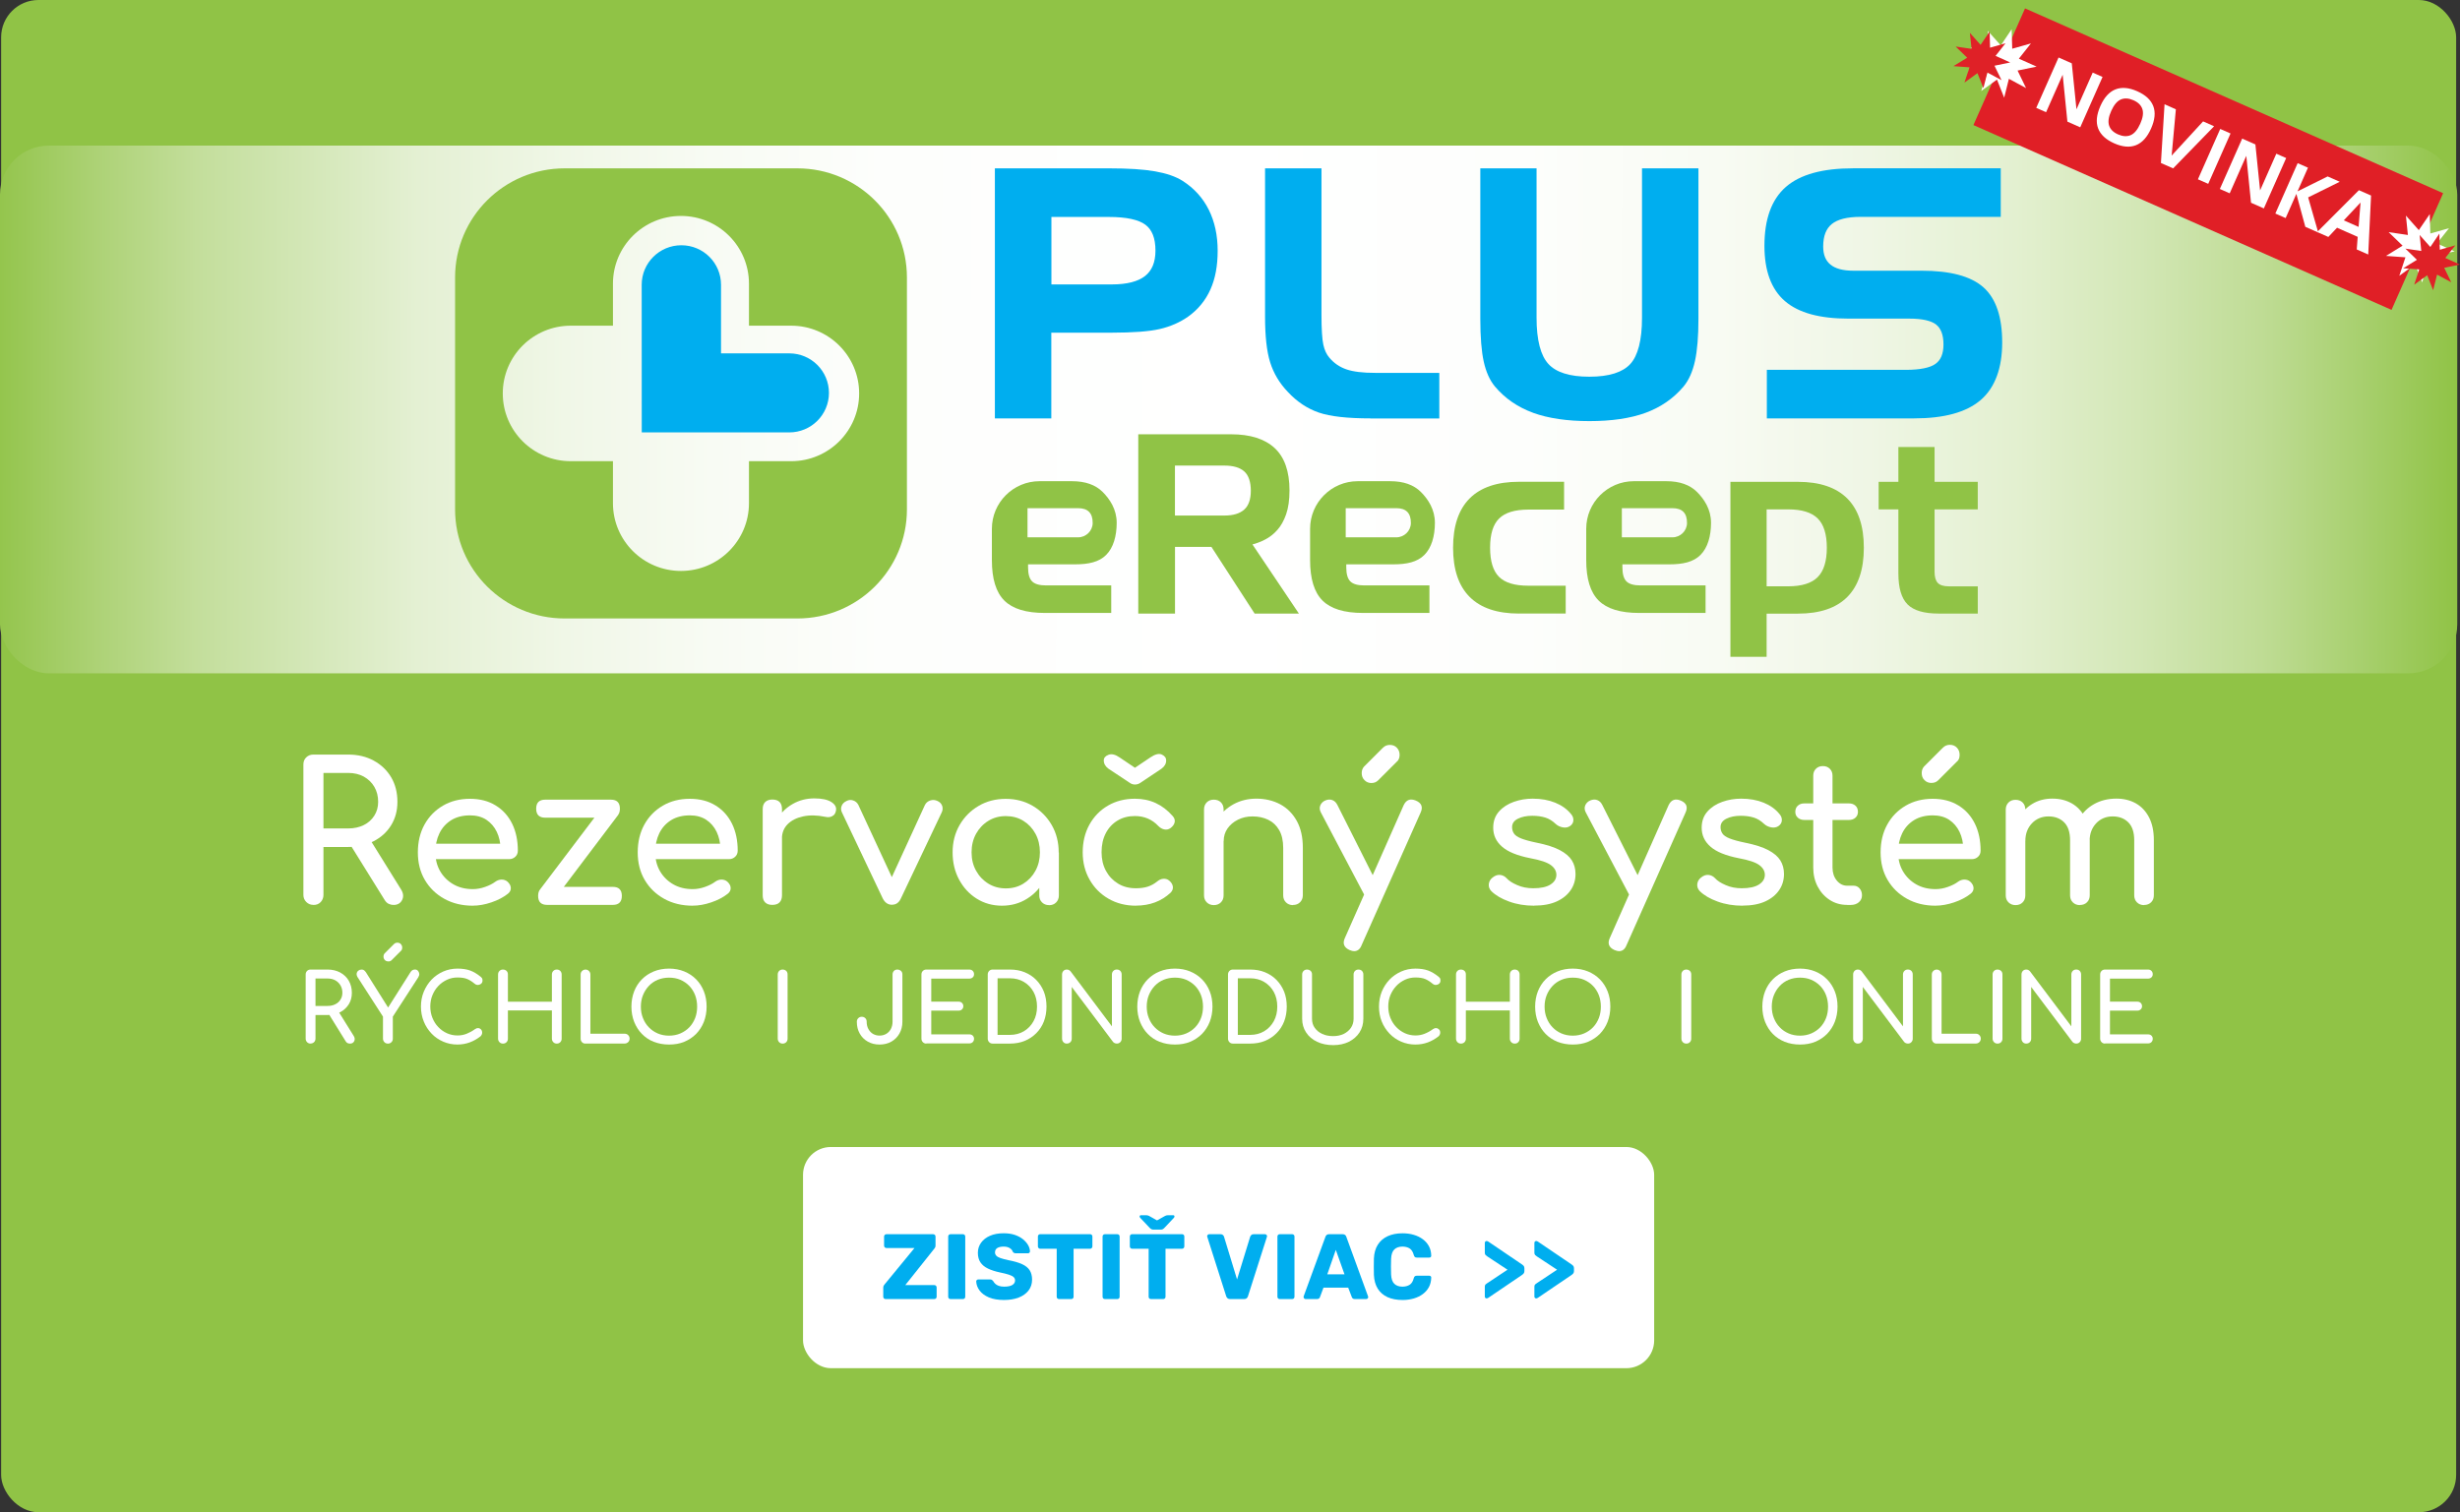 <?xml version="1.0" encoding="UTF-8"?> <svg xmlns="http://www.w3.org/2000/svg" xmlns:xlink="http://www.w3.org/1999/xlink" id="a" width="796.89" height="490" viewBox="0 0 796.89 490"><rect x="0" y="0" width="796.89" height="490" fill="#333333" stroke="none"/><defs><linearGradient id="b" x1="-.09" y1="356.8" x2="796.08" y2="355.83" gradientTransform="translate(0 489) scale(1 -1)" gradientUnits="userSpaceOnUse"><stop offset="0" stop-color="#90c346"></stop><stop offset="0" stop-color="#94c54d"></stop><stop offset=".04" stop-color="#add276"></stop><stop offset=".08" stop-color="#c3de9b"></stop><stop offset=".13" stop-color="#d5e8ba"></stop><stop offset=".17" stop-color="#e4f0d3"></stop><stop offset=".23" stop-color="#f0f7e7"></stop><stop offset=".29" stop-color="#f8fbf4"></stop><stop offset=".36" stop-color="#fdfefc"></stop><stop offset=".5" stop-color="#fff"></stop><stop offset=".62" stop-color="#fdfefc"></stop><stop offset=".7" stop-color="#f8fbf3"></stop><stop offset=".76" stop-color="#eff6e5"></stop><stop offset=".82" stop-color="#e3f0d0"></stop><stop offset=".87" stop-color="#d3e7b6"></stop><stop offset=".92" stop-color="#bfdc95"></stop><stop offset=".96" stop-color="#a8d06f"></stop><stop offset="1" stop-color="#90c346"></stop></linearGradient></defs><rect x=".37" width="795.27" height="490" rx="12.08" ry="12.08" style="fill:#90c346;"></rect><rect y="47.18" width="796" height="171" rx="15.84" ry="15.84" style="fill:url(#b);"></rect><path d="m340.56,92.16h19.6c4.95,0,8.52-.96,10.76-2.72,2.22-1.76,3.37-4.4,3.38-8.22,0-4.12-1.14-6.82-3.27-8.41-2.14-1.61-6.12-2.52-11.87-2.51h-18.57v21.88h-.01l-.02-.02Zm-18.28,43.41V54.55h37.06c6.16,0,11.07.31,14.78.96,3.7.65,6.71,1.66,8.99,3.11,3.71,2.37,6.55,5.51,8.47,9.36,1.91,3.86,2.87,8.29,2.87,13.24s-.77,9.04-2.34,12.56-3.98,6.48-7.18,8.78c-2.69,1.9-5.78,3.25-9.22,4.05-3.48.81-8.68,1.18-15.67,1.19h-19.48v27.78h-18.28,0Z" style="fill:#00aeef; fill-rule:evenodd;"></path><path d="m443.98,135.57c-7.47,0-13.04-.61-16.8-1.9-3.73-1.29-7.08-3.53-9.98-6.66-2.71-2.82-4.63-6.03-5.75-9.61-1.12-3.59-1.65-8.51-1.65-14.82v-48.02h18.28v47.49c0,4.62.21,7.87.6,9.64.39,1.8,1.06,3.18,1.96,4.22,1.5,1.78,3.31,3.01,5.5,3.77,2.17.75,5.29,1.15,9.31,1.14h20.8v14.77h-22.27v-.02Z" style="fill:#00aeef; fill-rule:evenodd;"></path><path d="m496.62,133.75c-4.96-1.81-9.1-4.65-12.36-8.52-1.69-2.03-2.88-4.73-3.62-8.06-.74-3.34-1.1-7.94-1.11-13.84v-48.78h18.22v48.36c-.01,7.33,1.35,12.33,3.83,15.01,2.44,2.69,6.82,4.15,13.28,4.14,6.46,0,10.82-1.45,13.26-4.12,2.44-2.65,3.8-7.67,3.79-15.03v-48.36h18.28v48.78c0,5.66-.37,10.19-1.12,13.63-.76,3.44-1.98,6.21-3.71,8.29-3.26,3.86-7.37,6.7-12.3,8.51-4.93,1.8-11,2.69-18.19,2.69s-13.28-.89-18.25-2.69h-.01,0Z" style="fill:#00aeef; fill-rule:evenodd;"></path><path d="m572.35,135.57v-15.73h45.04c4.68,0,7.91-.71,9.59-1.94,1.69-1.21,2.57-3.18,2.59-6.25,0-3.19-.85-5.26-2.37-6.47-1.52-1.22-4.43-1.95-8.68-1.94h-19.72c-9.26,0-16.14-1.83-20.6-5.68-4.46-3.85-6.63-9.9-6.63-17.91,0-8.56,2.26-15,6.95-19.09,4.68-4.06,11.94-6.02,21.73-6.02h47.87v15.73h-45.44c-4.35,0-7.42.82-9.27,2.31-1.83,1.48-2.8,3.82-2.81,7.29.01,2.73.81,4.6,2.36,5.87,1.56,1.28,4,1.98,7.39,1.98h22.1c9.24,0,15.94,1.73,20.07,5.39,4.12,3.68,6.07,9.71,6.07,17.88s-2.28,14.61-6.97,18.63c-4.69,4.02-11.91,5.95-21.59,5.95h-47.69.01,0Z" style="fill:#00aeef; fill-rule:evenodd;"></path><path d="m256.28,149.44h-13.66v13.6c0,12.13-9.87,21.96-22.03,21.96s-22.03-9.83-22.03-21.96v-13.6h-13.66c-12.16,0-22.03-9.83-22.03-21.96s9.87-21.95,22.03-21.95h13.66v-13.61c0-12.13,9.87-21.95,22.03-21.95s22.03,9.83,22.03,21.95v13.61h13.66c12.17,0,22.03,9.83,22.03,21.95s-9.87,21.96-22.03,21.96h0Zm2.03-94.89h-75.41c-19.6,0-35.48,15.83-35.48,35.35v75.15c0,19.53,15.88,35.35,35.48,35.35h75.41c19.6,0,35.48-15.83,35.48-35.35v-75.15c-.01-19.53-15.9-35.35-35.48-35.35h0Z" style="fill:#90c346; fill-rule:evenodd;"></path><path d="m255.69,114.5h-22.12v-22.22c0-7.08-5.75-12.81-12.85-12.81s-12.85,5.73-12.85,12.81l.02,47.83h47.79c7.1,0,12.85-5.73,12.85-12.8s-5.75-12.81-12.85-12.81h.01Z" style="fill:#00aeef; fill-rule:evenodd;"></path><path d="m406.42,198.81l-13.99-21.6h-11.8v21.6h-11.9v-58.09h30.09c6.18,0,10.87,1.49,14.09,4.46,3.2,2.97,4.81,7.55,4.81,13.73,0,3.09-.37,5.67-1.1,7.75-.73,2.07-1.67,3.76-2.85,5.07-1.16,1.31-2.47,2.33-3.9,3.07-1.43.73-2.81,1.27-4.15,1.61l15.04,22.4h-14.35.01,0Zm-9.8-31.76c2.86,0,5-.65,6.43-1.93s2.14-3.32,2.14-6.12-.71-5-2.14-6.26c-1.43-1.26-3.57-1.88-6.43-1.88h-16.01v16.18h16.01Z" style="fill:#90c346;"></path><path d="m492.06,198.81c-7.05,0-12.38-1.8-15.97-5.38-3.59-3.59-5.38-8.91-5.38-15.97s1.8-12.38,5.38-15.97c3.59-3.59,8.91-5.38,15.97-5.38h14.61v9.01h-11.55c-4.37,0-7.54.96-9.49,2.88-1.96,1.93-2.93,5.07-2.93,9.45s.96,7.53,2.88,9.45c1.93,1.93,5.07,2.88,9.45,2.88h12.16v9.01h-15.14v.02Z" style="fill:#90c346;"></path><path d="m560.55,212.81v-56.68h21.87c7.05,0,12.38,1.8,15.97,5.38,3.59,3.59,5.38,8.91,5.38,15.97s-1.8,12.38-5.38,15.97c-3.59,3.59-8.91,5.38-15.97,5.38h-10.14v13.99h-11.73Zm31.23-35.34c0-4.37-.99-7.54-2.97-9.49-1.98-1.95-5.16-2.93-9.53-2.93h-7v24.93h7c4.37,0,7.55-.99,9.53-2.97,1.98-1.98,2.97-5.16,2.97-9.53h0Z" style="fill:#90c346;"></path><path d="m627.99,198.81c-4.73,0-8.08-.99-10.06-2.97s-2.97-5.34-2.97-10.06v-20.73h-6.39v-8.92h6.39v-11.29h11.72v11.29h13.99v8.92h-13.99v20.21c0,1.69.35,2.9,1.05,3.63.7.73,1.89,1.1,3.59,1.1h9.36v8.83h-12.69Z" style="fill:#90c346;"></path><path d="m347.24,155.92c4.31,0,7.64,1.16,9.97,3.5,2.33,2.33,4.53,5.66,4.53,9.97s-1.08,8.09-3.41,10.42c-2.33,2.33-5.74,3.05-10.06,3.05h-15.24v.97c0,2.16.44,3.68,1.31,4.55.88.88,2.39,1.31,4.55,1.31h21.08v8.92h-21.52c-6.06,0-10.44-1.34-13.12-4.02-2.69-2.69-4.02-7.05-4.02-13.12v-10.11c0-8.53,6.92-15.44,15.44-15.44h10.5v-.02.02Zm-14.39,18.19h16.38c2.56,0,4.69-2.05,4.73-4.61.03-3.23-1.53-4.84-4.73-4.84h-16.38v9.45Z" style="fill:#90c346;"></path><path d="m450.32,155.92c4.31,0,7.64,1.16,9.97,3.5,2.33,2.33,4.53,5.66,4.53,9.97s-1.08,8.09-3.41,10.42c-2.33,2.33-5.74,3.05-10.06,3.05h-15.24v.97c0,2.16.44,3.68,1.31,4.55.88.88,2.39,1.31,4.55,1.31h21.08v8.92h-21.52c-6.06,0-10.44-1.34-13.12-4.02-2.69-2.69-4.02-7.05-4.02-13.12v-10.11c0-8.53,6.92-15.44,15.44-15.44h10.5v-.02.02Zm-14.39,18.19h16.38c2.56,0,4.69-2.05,4.73-4.61.03-3.23-1.53-4.84-4.73-4.84h-16.38v9.45Z" style="fill:#90c346;"></path><path d="m539.77,155.92c4.31,0,7.64,1.16,9.97,3.5,2.33,2.33,4.53,5.66,4.53,9.97s-1.08,8.09-3.41,10.42c-2.33,2.33-5.74,3.05-10.06,3.05h-15.24v.97c0,2.16.44,3.68,1.31,4.55.88.88,2.39,1.31,4.55,1.31h21.08v8.92h-21.52c-6.06,0-10.44-1.34-13.12-4.02-2.69-2.69-4.02-7.05-4.02-13.12v-10.11c0-8.53,6.92-15.44,15.44-15.44h10.5v-.02.02Zm-14.39,18.19h16.38c2.56,0,4.69-2.05,4.73-4.61.03-3.23-1.53-4.84-4.73-4.84h-16.38v9.45Z" style="fill:#90c346;"></path><g id="c"><path d="m101.53,293.21c-.92,0-1.68-.31-2.31-.94s-.94-1.4-.94-2.31v-42.23c0-.96.31-1.75.94-2.34.63-.61,1.4-.89,2.31-.89h11.24c3.12,0,5.89.65,8.29,1.96,2.4,1.31,4.3,3.12,5.65,5.39,1.35,2.29,2.03,4.95,2.03,7.99,0,2.84-.68,5.35-2.03,7.55s-3.23,3.93-5.65,5.17c-2.42,1.24-5.17,1.88-8.29,1.88h-7.99v15.54c0,.92-.31,1.68-.89,2.31s-1.38.94-2.34.94l-.02-.02h0Zm3.25-24.77h7.99c1.92,0,3.6-.37,5.06-1.09s2.6-1.75,3.43-3.06,1.24-2.79,1.24-4.47c0-1.83-.41-3.45-1.24-4.87s-1.99-2.51-3.43-3.32c-1.46-.79-3.14-1.18-5.06-1.18h-7.99v17.98h0Zm22.66,24.77c-.59,0-1.11-.13-1.59-.37s-.89-.65-1.22-1.18l-11.24-18.09,6.31-1.81,10.24,16.48c.74,1.2.85,2.34.31,3.4-.55,1.07-1.48,1.59-2.82,1.59l.02-.02h0Z" style="fill:#fff;"></path><path d="m153.15,293.47c-3.45,0-6.53-.74-9.21-2.23-2.68-1.48-4.78-3.51-6.31-6.11-1.53-2.6-2.27-5.59-2.27-8.95s.72-6.42,2.16-9.01c1.44-2.6,3.43-4.63,5.96-6.11,2.53-1.48,5.46-2.23,8.73-2.23s6.02.72,8.36,2.16,4.1,3.4,5.35,5.94c1.22,2.51,1.83,5.41,1.83,8.71,0,.79-.26,1.44-.81,1.96s-1.22.79-2.05.79h-25.14v-5h24.97l-2.55,1.75c-.04-2.07-.46-3.95-1.24-5.59-.79-1.64-1.92-2.95-3.36-3.91-1.46-.96-3.23-1.44-5.3-1.44-2.38,0-4.41.52-6.09,1.55-1.68,1.05-2.97,2.47-3.84,4.28s-1.31,3.86-1.31,6.15.52,4.32,1.55,6.11c1.05,1.79,2.47,3.21,4.3,4.26,1.83,1.05,3.93,1.55,6.31,1.55,1.29,0,2.62-.24,3.97-.72s2.44-1.03,3.27-1.66c.63-.46,1.31-.7,2.03-.72.72,0,1.35.2,1.9.65.7.63,1.09,1.31,1.11,2.05.04.74-.28,1.4-1,1.94-1.42,1.11-3.16,2.03-5.28,2.75s-4.1,1.07-6.02,1.07h-.02Z" style="fill:#fff;"></path><path d="m176.61,264.95c-1.96,0-2.92-.98-2.92-2.92s.98-2.92,2.92-2.92h21.28c1.96,0,2.92.98,2.92,2.92s-.98,2.92-2.92,2.92h-21.28Zm.63,28.26c-1.96,0-2.92-.98-2.92-2.92s.98-2.92,2.92-2.92h21.28c1.96,0,2.92.98,2.92,2.92s-.98,2.92-2.92,2.92h-21.28Zm1.88-1.18l-4.23-3.75,21.21-28.02,4.19,3.75-21.17,28.02Z" style="fill:#fff;"></path><path d="m224.37,293.47c-3.45,0-6.53-.74-9.21-2.23-2.68-1.48-4.78-3.51-6.31-6.11-1.53-2.6-2.27-5.59-2.27-8.95s.72-6.42,2.16-9.01c1.44-2.6,3.43-4.63,5.96-6.11,2.53-1.48,5.46-2.23,8.73-2.23s6.02.72,8.36,2.16,4.1,3.4,5.35,5.94c1.22,2.51,1.83,5.41,1.83,8.71,0,.79-.26,1.44-.81,1.96s-1.22.79-2.05.79h-25.14v-5h24.97l-2.55,1.75c-.04-2.07-.46-3.95-1.24-5.59s-1.92-2.95-3.36-3.91c-1.46-.96-3.23-1.44-5.3-1.44-2.38,0-4.41.52-6.09,1.55-1.68,1.05-2.97,2.47-3.84,4.28s-1.31,3.86-1.31,6.15.52,4.32,1.55,6.11c1.05,1.79,2.47,3.21,4.3,4.26,1.83,1.05,3.93,1.55,6.31,1.55,1.29,0,2.62-.24,3.97-.72s2.44-1.03,3.27-1.66c.63-.46,1.31-.7,2.03-.72.72,0,1.35.2,1.9.65.7.63,1.09,1.31,1.11,2.05.04.74-.28,1.4-1,1.94-1.42,1.11-3.16,2.03-5.28,2.75s-4.1,1.07-6.02,1.07h-.02Z" style="fill:#fff;"></path><path d="m250.19,293.21c-1,0-1.77-.26-2.31-.79-.55-.52-.81-1.29-.81-2.34v-27.89c0-1,.26-1.77.81-2.31s1.31-.81,2.31-.81,1.81.26,2.34.79.79,1.31.79,2.34v27.89c0,1-.26,1.77-.79,2.31s-1.31.81-2.34.81h0Zm-.07-21.35c0-2.49.61-4.74,1.83-6.7,1.22-1.99,2.88-3.56,4.95-4.71,2.07-1.16,4.37-1.75,6.88-1.75s4.37.41,5.59,1.22,1.7,1.77,1.4,2.9c-.13.59-.37,1.03-.72,1.33s-.76.5-1.22.59-.96.07-1.51-.07c-2.66-.55-5.06-.59-7.18-.13s-3.8,1.31-5.02,2.55c-1.22,1.24-1.83,2.84-1.83,4.74h-3.19l.02.02h0Z" style="fill:#fff;"></path><path d="m288.95,293.17c-1.29,0-2.29-.68-2.99-2.05l-13.23-27.89c-.33-.7-.37-1.4-.09-2.1.26-.7.81-1.22,1.59-1.59.7-.37,1.42-.44,2.16-.17.72.24,1.29.72,1.66,1.44l12.35,26.65h-2.99l12.22-26.65c.37-.7.94-1.18,1.72-1.44s1.55-.2,2.34.17c.74.33,1.24.85,1.51,1.55.24.72.2,1.42-.13,2.12l-13.23,27.89c-.63,1.38-1.57,2.05-2.86,2.05l-.04.02h0Z" style="fill:#fff;"></path><path d="m324.59,293.47c-3.03,0-5.76-.76-8.18-2.27-2.42-1.51-4.32-3.58-5.72-6.18s-2.1-5.54-2.1-8.84.76-6.24,2.27-8.86c1.53-2.62,3.58-4.69,6.18-6.2,2.6-1.53,5.52-2.27,8.77-2.27s6.15.76,8.73,2.27,4.63,3.58,6.15,6.2c1.51,2.62,2.27,5.59,2.27,8.86h-2.42c0,3.3-.7,6.24-2.1,8.84s-3.3,4.67-5.72,6.18c-2.42,1.53-5.13,2.27-8.18,2.27h.05Zm1.24-5.61c2.12,0,4.02-.5,5.67-1.53,1.66-1.03,2.97-2.42,3.93-4.19s1.44-3.75,1.44-5.96-.48-4.26-1.44-6.02c-.96-1.77-2.27-3.16-3.93-4.19s-3.56-1.53-5.67-1.53-3.97.5-5.65,1.53-3.01,2.42-3.99,4.19c-.98,1.77-1.46,3.78-1.46,6.02s.48,4.19,1.46,5.96c.98,1.77,2.31,3.16,3.99,4.19s3.56,1.53,5.65,1.53Zm13.99,5.43c-.92,0-1.68-.31-2.27-.89-.61-.61-.89-1.35-.89-2.27v-9.54l1.18-6.61,5.17,2.25v13.92c0,.92-.31,1.68-.89,2.27-.61.61-1.35.89-2.27.89l-.02-.02h-.01Z" style="fill:#fff;"></path><path d="m367.98,293.47c-3.34,0-6.29-.76-8.91-2.27-2.6-1.51-4.65-3.58-6.11-6.18-1.48-2.6-2.23-5.54-2.23-8.84s.72-6.37,2.18-8.99,3.45-4.67,6-6.15c2.53-1.48,5.46-2.23,8.73-2.23,2.44,0,4.69.46,6.74,1.4,2.03.94,3.86,2.34,5.5,4.21.59.65.79,1.35.63,2.05s-.63,1.33-1.38,1.88c-.59.41-1.22.55-1.94.41s-1.35-.5-1.94-1.09c-2.03-2.16-4.58-3.25-7.62-3.25-2.12,0-3.99.48-5.61,1.46s-2.9,2.34-3.8,4.08c-.92,1.75-1.38,3.8-1.38,6.18,0,2.25.46,4.23,1.4,6,.94,1.75,2.23,3.12,3.91,4.15,1.66,1.03,3.6,1.53,5.81,1.53,1.46,0,2.73-.17,3.84-.52,1.09-.35,2.12-.92,3.03-1.66.65-.55,1.35-.85,2.05-.89s1.33.13,1.88.59c.7.59,1.09,1.24,1.18,1.96s-.17,1.38-.74,1.96c-2.99,2.79-6.74,4.19-11.24,4.19v.02h.02Zm-.31-39.26c-.63,0-1.16-.17-1.62-.5l-6.98-4.63c-1-.74-1.51-1.64-1.51-2.68,0-.83.5-1.44,1.53-1.83s2.23-.09,3.64.89l4.93,3.32,4.93-3.32c1.57-1.07,2.84-1.4,3.78-.96.94.44,1.4,1.07,1.4,1.9,0,1.05-.5,1.94-1.51,2.68l-6.92,4.63c-.5.33-1.07.5-1.68.5h.01Z" style="fill:#fff;"></path><path d="m393.19,293.28c-.92,0-1.68-.31-2.27-.89-.61-.61-.89-1.35-.89-2.27v-27.83c0-.96.31-1.72.89-2.31.61-.59,1.35-.87,2.27-.87s1.72.28,2.31.87.87,1.35.87,2.31v27.83c0,.92-.28,1.68-.87,2.27s-1.35.89-2.31.89Zm25.65,0c-.92,0-1.68-.31-2.27-.89-.61-.61-.89-1.35-.89-2.27v-15.34c0-2.38-.44-4.3-1.31-5.81s-2.05-2.62-3.54-3.34-3.16-1.09-5.09-1.09c-1.75,0-3.32.35-4.74,1.07-1.42.7-2.53,1.66-3.36,2.84s-1.24,2.55-1.24,4.08h-3.93c0-2.62.63-4.95,1.9-7.03,1.27-2.07,3.01-3.69,5.22-4.91,2.2-1.2,4.67-1.81,7.42-1.81s5.43.61,7.7,1.83,4.06,3.03,5.37,5.39c1.31,2.38,1.96,5.28,1.96,8.73v15.34c0,.92-.31,1.68-.89,2.27-.61.61-1.35.89-2.27.89l-.04.04h0Z" style="fill:#fff;"></path><path d="m446.05,291.86c-.79.33-1.53.37-2.23.09s-1.24-.81-1.66-1.59l-14.3-27.15c-.41-.79-.46-1.55-.15-2.27s.87-1.27,1.66-1.59,1.53-.37,2.25-.09c.7.26,1.24.81,1.62,1.59l13.66,27.15c.41.79.57,1.55.46,2.27-.11.74-.55,1.27-1.33,1.59h.02Zm-7.36,16.35c-.41,0-.92-.13-1.51-.37-1.83-.83-2.34-2.14-1.51-3.93l19.03-43c.83-1.75,2.14-2.25,3.93-1.51,1.88.79,2.4,2.1,1.55,3.93l-19.1,42.93c-.5,1.29-1.31,1.94-2.42,1.94h.03Zm5.61-54.48c-.92,0-1.68-.31-2.27-.92-.61-.59-.92-1.35-.92-2.27s.26-1.57.74-2.12l6.11-6.11c.63-.63,1.38-.94,2.25-.94.96,0,1.72.31,2.31.94s.87,1.4.87,2.31c0,.41-.07.81-.2,1.18s-.35.72-.7,1l-6.05,6.05c-.59.59-1.31.87-2.18.87h.04Z" style="fill:#fff;"></path><path d="m496.93,293.47c-2.9,0-5.61-.44-8.08-1.35-2.47-.89-4.41-2.03-5.78-3.4-.63-.68-.87-1.42-.79-2.27.11-.85.5-1.55,1.22-2.1.83-.68,1.66-.94,2.47-.85s1.51.46,2.1,1.09c.7.79,1.83,1.53,3.4,2.2,1.55.7,3.3,1.03,5.22,1.03,2.42,0,4.26-.39,5.52-1.18s1.92-1.81,1.96-3.06-.55-2.34-1.77-3.25-3.47-1.66-6.7-2.25c-4.21-.83-7.25-2.07-9.15-3.75-1.9-1.66-2.84-3.71-2.84-6.11,0-2.12.63-3.89,1.88-5.28,1.24-1.4,2.86-2.44,4.8-3.12,1.96-.7,3.99-1.03,6.11-1.03,2.75,0,5.17.44,7.31,1.31,2.12.87,3.8,2.07,5.06,3.62.59.65.85,1.35.81,2.1s-.39,1.35-1.07,1.83c-.65.46-1.46.61-2.38.44s-1.68-.55-2.31-1.13c-1.05-1-2.16-1.68-3.36-2.05s-2.6-.57-4.19-.57c-1.83,0-3.38.31-4.65.94s-1.9,1.53-1.9,2.75c0,.74.2,1.42.59,2.03s1.18,1.16,2.34,1.62,2.88.94,5.13,1.4c3.12.63,5.59,1.42,7.4,2.38s3.12,2.07,3.91,3.34,1.18,2.73,1.18,4.41c0,1.92-.5,3.64-1.53,5.17s-2.51,2.77-4.5,3.69-4.45,1.38-7.4,1.38l-.02.04v-.02Z" style="fill:#fff;"></path><path d="m531.87,291.86c-.79.33-1.53.37-2.23.09s-1.24-.81-1.66-1.59l-14.3-27.15c-.41-.79-.46-1.55-.15-2.27s.87-1.27,1.66-1.59,1.53-.37,2.25-.09c.7.26,1.24.81,1.62,1.59l13.66,27.15c.41.79.57,1.55.46,2.27-.11.74-.55,1.27-1.33,1.59h.02Zm-7.36,16.35c-.41,0-.92-.13-1.51-.37-1.83-.83-2.34-2.14-1.51-3.93l19.03-43c.83-1.75,2.14-2.25,3.93-1.51,1.88.79,2.4,2.1,1.55,3.93l-19.1,42.93c-.5,1.29-1.31,1.94-2.42,1.94h.03Z" style="fill:#fff;"></path><path d="m564.46,293.47c-2.9,0-5.61-.44-8.08-1.35-2.47-.89-4.41-2.03-5.78-3.4-.63-.68-.87-1.42-.79-2.27.11-.85.5-1.55,1.22-2.1.83-.68,1.66-.94,2.47-.85s1.51.46,2.1,1.09c.7.79,1.83,1.53,3.4,2.2,1.55.7,3.3,1.03,5.22,1.03,2.42,0,4.26-.39,5.52-1.18,1.27-.79,1.92-1.81,1.96-3.06.04-1.24-.55-2.34-1.77-3.25-1.22-.92-3.47-1.66-6.7-2.25-4.21-.83-7.25-2.07-9.15-3.75-1.9-1.66-2.84-3.71-2.84-6.11,0-2.12.63-3.89,1.88-5.28,1.24-1.4,2.86-2.44,4.8-3.12,1.96-.7,3.99-1.03,6.11-1.03,2.75,0,5.17.44,7.31,1.31,2.12.87,3.8,2.07,5.06,3.62.59.65.85,1.35.81,2.1s-.39,1.35-1.07,1.83c-.65.46-1.46.61-2.38.44s-1.68-.55-2.31-1.13c-1.05-1-2.16-1.68-3.36-2.05s-2.6-.57-4.19-.57c-1.83,0-3.38.31-4.65.94s-1.9,1.53-1.9,2.75c0,.74.2,1.42.59,2.03s1.18,1.16,2.34,1.62c1.16.46,2.88.94,5.13,1.4,3.12.63,5.59,1.42,7.4,2.38s3.12,2.07,3.91,3.34,1.18,2.73,1.18,4.41c0,1.92-.5,3.64-1.53,5.17s-2.51,2.77-4.5,3.69-4.45,1.38-7.4,1.38l-.02.04v-.02Z" style="fill:#fff;"></path><path d="m584.5,265.69c-.87,0-1.57-.26-2.12-.74-.55-.5-.81-1.11-.81-1.88,0-.83.26-1.51.81-2.01s1.24-.74,2.12-.74h14.43c.87,0,1.57.24,2.12.74s.81,1.16.81,2.01c0,.74-.26,1.38-.81,1.88s-1.24.74-2.12.74h-14.43Zm13.86,27.52c-2.07,0-3.95-.52-5.61-1.59s-2.97-2.51-3.93-4.34-1.44-3.89-1.44-6.18v-29.75c0-.92.28-1.66.87-2.25.59-.59,1.33-.87,2.25-.87s1.66.28,2.25.87.87,1.33.87,2.25v29.77c0,1.66.46,3.06,1.38,4.19.92,1.11,2.03,1.68,3.36,1.68h2.12c.74,0,1.38.28,1.9.87s.79,1.33.79,2.25-.35,1.66-1.03,2.25-1.57.87-2.66.87h-1.11v-.02h-.01Z" style="fill:#fff;"></path><path d="m626.99,293.47c-3.45,0-6.53-.74-9.21-2.23-2.68-1.48-4.78-3.51-6.31-6.11-1.53-2.6-2.27-5.59-2.27-8.95s.72-6.42,2.16-9.01c1.44-2.6,3.43-4.63,5.96-6.11,2.53-1.48,5.46-2.23,8.73-2.23s6.02.72,8.36,2.16c2.34,1.44,4.1,3.4,5.35,5.94,1.22,2.51,1.83,5.41,1.83,8.71,0,.79-.26,1.44-.81,1.96s-1.22.79-2.05.79h-25.14v-5h24.97l-2.55,1.75c-.04-2.07-.46-3.95-1.24-5.59-.79-1.64-1.92-2.95-3.36-3.91-1.46-.96-3.23-1.44-5.3-1.44-2.38,0-4.41.52-6.09,1.55-1.68,1.05-2.97,2.47-3.84,4.28s-1.31,3.86-1.31,6.15.52,4.32,1.55,6.11c1.05,1.79,2.47,3.21,4.3,4.26,1.83,1.05,3.93,1.55,6.31,1.55,1.29,0,2.62-.24,3.97-.72s2.44-1.03,3.27-1.66c.63-.46,1.31-.7,2.03-.72.72,0,1.35.2,1.9.65.7.63,1.07,1.31,1.11,2.05s-.28,1.4-1,1.94c-1.42,1.11-3.16,2.03-5.28,2.75-2.1.7-4.1,1.07-6.02,1.07h-.02Zm-1.31-39.77c-.92,0-1.68-.31-2.27-.92-.61-.59-.89-1.35-.89-2.27s.26-1.57.74-2.12l6.11-6.11c.63-.63,1.38-.94,2.25-.94.96,0,1.72.31,2.31.94s.87,1.4.87,2.31c0,.41-.07.81-.17,1.18-.13.37-.35.72-.7,1l-6.05,6.05c-.59.59-1.31.87-2.18.87h-.02,0Z" style="fill:#fff;"></path><path d="m652.9,293.28c-.92,0-1.68-.31-2.27-.89-.61-.61-.89-1.35-.89-2.27v-27.78c0-.96.31-1.72.89-2.31.61-.59,1.35-.87,2.27-.87s1.72.28,2.31.87.87,1.35.87,2.31v27.78c0,.92-.28,1.68-.87,2.27-.59.61-1.35.89-2.31.89Zm20.84,0c-.92,0-1.68-.31-2.27-.89-.61-.61-.89-1.35-.89-2.27v-17.85c0-2.62-.65-4.56-1.94-5.83s-2.97-1.9-5.06-1.9-3.95.74-5.37,2.25-2.12,3.4-2.12,5.74h-3.93c0-2.71.55-5.09,1.62-7.16,1.07-2.05,2.58-3.67,4.5-4.85s4.1-1.75,6.55-1.75,4.47.52,6.31,1.55c1.83,1.05,3.25,2.58,4.28,4.58,1.03,2.01,1.53,4.47,1.53,7.33v17.85c0,.92-.28,1.68-.87,2.27-.59.59-1.35.89-2.31.89v.02l-.03.02Zm20.78,0c-.92,0-1.68-.31-2.27-.89-.59-.59-.89-1.35-.89-2.27v-17.85c0-2.62-.65-4.56-1.94-5.83s-2.97-1.9-5.06-1.9-3.95.74-5.35,2.25c-1.4,1.51-2.1,3.4-2.1,5.74h-5.17c0-2.71.59-5.09,1.75-7.16,1.16-2.05,2.79-3.67,4.91-4.85,2.1-1.16,4.5-1.75,7.2-1.75,2.38,0,4.47.52,6.31,1.55,1.83,1.05,3.25,2.58,4.28,4.58,1.03,2.01,1.53,4.47,1.53,7.33v17.85c0,.92-.28,1.68-.87,2.27s-1.35.89-2.31.89v.02l-.02.02Z" style="fill:#fff;"></path><path d="m100.61,338.15c-.46,0-.83-.15-1.13-.46s-.46-.7-.46-1.13v-20.8c0-.46.15-.85.46-1.16s.68-.44,1.13-.44h5.52c1.53,0,2.9.33,4.08.96,1.18.65,2.12,1.53,2.77,2.66.65,1.13,1,2.44,1,3.93,0,1.4-.33,2.64-1,3.71-.68,1.07-1.59,1.94-2.77,2.55s-2.55.92-4.08.92h-3.93v7.64c0,.46-.15.83-.44,1.13-.31.31-.68.46-1.16.46v.02h.01Zm1.59-12.2h3.93c.94,0,1.77-.17,2.49-.55.72-.35,1.29-.85,1.68-1.51.41-.63.61-1.38.61-2.2,0-.89-.2-1.7-.61-2.4s-.98-1.24-1.68-1.64c-.72-.39-1.55-.59-2.49-.59h-3.93v8.88h0Zm11.15,12.2c-.28,0-.55-.07-.79-.17-.24-.13-.44-.33-.59-.59l-5.52-8.91,3.1-.89,5.04,8.1c.37.59.41,1.16.15,1.68s-.72.79-1.38.79h-.02,0Z" style="fill:#fff;"></path><path d="m125.63,338.15c-.44,0-.81-.15-1.11-.46s-.46-.7-.46-1.13v-7.16l-8.21-12.75c-.26-.44-.37-.83-.31-1.22.07-.37.24-.68.55-.92.31-.24.63-.35,1.03-.35.35,0,.63.07.83.24s.39.37.59.65l7.79,12.38h-1.22l7.92-12.51c.17-.24.35-.44.59-.57.22-.13.5-.2.83-.2.37,0,.68.13.92.39s.39.57.44.96c.04.37-.07.76-.31,1.16l-8.25,12.75v7.16c0,.46-.15.83-.46,1.13s-.68.46-1.13.46l-.02-.02h-.01Zm.15-26.63c-.46,0-.83-.15-1.11-.44s-.44-.68-.44-1.11.13-.79.37-1.05l3.01-3.01c.31-.31.68-.46,1.11-.46.48,0,.85.15,1.13.46s.44.68.44,1.13c0,.2-.02.39-.09.59s-.17.35-.33.48l-2.99,2.99c-.28.28-.65.44-1.07.44l-.04-.02h0Z" style="fill:#fff;"></path><path d="m148.22,338.46c-1.66,0-3.21-.31-4.65-.94s-2.71-1.48-3.78-2.62-1.92-2.42-2.51-3.91c-.61-1.48-.92-3.12-.92-4.85s.31-3.32.92-4.8c.61-1.48,1.44-2.77,2.51-3.91,1.07-1.11,2.34-1.99,3.75-2.62,1.44-.63,2.99-.96,4.67-.96,1.57,0,2.92.2,4.06.61s2.27,1.09,3.43,2.03c.15.13.28.26.39.39.09.13.15.26.17.39s.04.28.04.48c0,.39-.13.72-.41.96-.28.26-.61.39-1,.44-.39.02-.76-.09-1.13-.39-.76-.65-1.55-1.16-2.36-1.51s-1.88-.52-3.21-.52c-1.2,0-2.34.24-3.4.74s-2.01,1.16-2.82,2.03c-.81.85-1.44,1.86-1.9,2.99-.46,1.13-.68,2.36-.68,3.64s.22,2.53.68,3.67c.46,1.13,1.07,2.14,1.9,2.99.81.85,1.75,1.53,2.82,2.01s2.2.72,3.4.72c1.05,0,2.03-.17,2.97-.55s1.83-.85,2.68-1.48c.37-.26.74-.39,1.09-.35.35.02.65.17.89.44s.37.61.37,1.05c0,.2-.04.41-.13.59s-.2.37-.37.55c-1.11.87-2.29,1.55-3.56,2.01-1.27.46-2.58.68-3.97.68h.06Z" style="fill:#fff;"></path><path d="m162.93,338.15c-.46,0-.83-.15-1.13-.46s-.46-.7-.46-1.13v-20.8c0-.46.15-.85.46-1.16s.68-.44,1.13-.44.85.15,1.16.44c.31.31.44.68.44,1.16v8.82h14.25v-8.82c0-.46.15-.85.46-1.16s.68-.44,1.13-.44.85.15,1.13.44c.28.31.44.68.44,1.16v20.8c0,.46-.15.83-.44,1.13s-.65.46-1.13.46-.83-.15-1.13-.46-.46-.7-.46-1.13v-9.15h-14.25v9.15c0,.46-.15.83-.44,1.13-.31.31-.68.46-1.16.46Z" style="fill:#fff;"></path><path d="m189.64,338.15c-.46,0-.83-.15-1.11-.46-.31-.31-.44-.7-.44-1.13v-20.8c0-.46.15-.83.46-1.13s.68-.46,1.11-.46c.46,0,.83.15,1.13.46s.46.7.46,1.13v19.19h11.11c.46,0,.83.15,1.13.46s.46.68.46,1.13-.15.83-.46,1.13-.7.46-1.13.46h-12.72v.02h0Z" style="fill:#fff;"></path><path d="m216.73,338.46c-1.81,0-3.45-.31-4.95-.89s-2.77-1.46-3.84-2.55c-1.07-1.09-1.9-2.4-2.51-3.91-.59-1.51-.89-3.16-.89-4.95s.31-3.45.89-4.95,1.42-2.79,2.51-3.89c1.07-1.09,2.36-1.94,3.84-2.55s3.14-.92,4.95-.92,3.45.31,4.93.92c1.48.61,2.77,1.46,3.84,2.55,1.09,1.09,1.92,2.4,2.51,3.89s.89,3.14.89,4.95-.31,3.45-.89,4.95c-.59,1.51-1.44,2.79-2.51,3.91-1.09,1.09-2.38,1.94-3.84,2.55-1.48.61-3.12.89-4.93.89Zm0-2.88c1.33,0,2.55-.24,3.67-.72,1.11-.48,2.1-1.16,2.9-1.99.81-.85,1.44-1.86,1.88-2.99s.65-2.38.65-3.71-.22-2.58-.65-3.71c-.44-1.13-1.07-2.14-1.88-2.99-.83-.85-1.79-1.51-2.9-1.99-1.11-.48-2.34-.7-3.67-.7s-2.55.24-3.67.7c-1.11.46-2.07,1.13-2.88,1.99s-1.44,1.86-1.9,2.99c-.46,1.16-.68,2.38-.68,3.71s.22,2.58.68,3.71c.46,1.16,1.07,2.14,1.9,2.99.83.85,1.77,1.51,2.88,1.99s2.34.72,3.67.72Z" style="fill:#fff;"></path><path d="m253.53,338.15c-.46,0-.83-.15-1.13-.46s-.46-.7-.46-1.13v-20.8c0-.46.15-.85.46-1.16s.68-.44,1.13-.44.85.15,1.16.44c.31.31.44.68.44,1.16v20.8c0,.46-.15.83-.44,1.13-.31.31-.68.46-1.16.46Z" style="fill:#fff;"></path><path d="m284.94,338.46c-1.44,0-2.71-.31-3.82-.94s-1.99-1.48-2.62-2.62c-.63-1.11-.94-2.38-.94-3.82,0-.48.15-.85.46-1.16s.7-.46,1.13-.46c.48,0,.85.15,1.16.46s.44.68.44,1.16c0,.87.17,1.66.55,2.34s.85,1.2,1.46,1.57c.63.37,1.35.57,2.16.57s1.55-.2,2.18-.57,1.13-.92,1.48-1.57c.35-.68.55-1.46.55-2.34v-15.32c0-.46.15-.85.44-1.16.31-.31.68-.44,1.11-.44s.85.15,1.18.44.46.68.46,1.16v15.32c0,1.44-.33,2.71-.96,3.82s-1.51,1.99-2.62,2.62-2.38.94-3.84.94h.04Z" style="fill:#fff;"></path><path d="m300.08,338.15c-.46,0-.83-.15-1.13-.46s-.46-.7-.46-1.13v-20.8c0-.46.15-.85.46-1.16s.68-.44,1.13-.44h13.88c.48,0,.85.13,1.13.41s.44.63.44,1.09-.15.79-.44,1.05-.65.39-1.13.39h-12.29v7.46h8.82c.48,0,.85.13,1.13.41s.44.63.44,1.05-.15.79-.44,1.05c-.28.28-.65.41-1.13.41h-8.82v7.68h12.29c.48,0,.85.13,1.13.39s.44.61.44,1.05-.15.81-.44,1.09-.65.41-1.13.41h-13.88v.05Z" style="fill:#fff;"></path><path d="m321.56,338.15c-.46,0-.83-.15-1.13-.46s-.46-.7-.46-1.13v-20.8c0-.46.15-.85.46-1.16s.68-.44,1.13-.44h5.57c1.77,0,3.36.28,4.8.87s2.71,1.42,3.75,2.49c1.05,1.07,1.88,2.34,2.47,3.8.57,1.46.85,3.06.85,4.82s-.28,3.38-.85,4.85c-.57,1.46-1.4,2.73-2.47,3.8-1.07,1.07-2.31,1.9-3.75,2.49s-3.06.87-4.8.87h-5.57Zm1.59-2.82h3.97c1.72,0,3.23-.39,4.56-1.18,1.33-.79,2.36-1.88,3.12-3.25s1.13-2.97,1.13-4.74-.37-3.38-1.13-4.76-1.79-2.44-3.12-3.23c-1.31-.79-2.84-1.18-4.56-1.18h-3.97v18.33h0Z" style="fill:#fff;"></path><path d="m345.59,338.15c-.46,0-.83-.15-1.11-.46s-.44-.7-.44-1.13v-20.8c0-.46.15-.85.44-1.16s.68-.44,1.11-.44c.48,0,.89.2,1.22.59l13.38,17.81v-16.81c0-.46.15-.85.46-1.16s.68-.44,1.13-.44.85.15,1.13.44c.28.31.44.68.44,1.16v20.8c0,.46-.15.83-.44,1.13s-.65.46-1.13.46c-.2,0-.41-.04-.65-.13s-.41-.24-.57-.41l-13.38-17.81v16.76c0,.46-.15.83-.44,1.13s-.68.46-1.16.46h.01Z" style="fill:#fff;"></path><path d="m380.6,338.46c-1.81,0-3.45-.31-4.95-.89s-2.77-1.46-3.84-2.55-1.9-2.4-2.51-3.91c-.59-1.51-.89-3.16-.89-4.95s.31-3.45.89-4.95c.59-1.51,1.42-2.79,2.51-3.89,1.07-1.09,2.36-1.94,3.84-2.55s3.14-.92,4.95-.92,3.45.31,4.93.92,2.77,1.46,3.84,2.55c1.09,1.09,1.92,2.4,2.51,3.89.59,1.48.89,3.14.89,4.95s-.31,3.45-.89,4.95c-.59,1.51-1.44,2.79-2.51,3.91-1.09,1.09-2.38,1.94-3.84,2.55-1.48.61-3.12.89-4.93.89Zm0-2.88c1.33,0,2.55-.24,3.67-.72s2.1-1.16,2.9-1.99c.81-.85,1.44-1.86,1.88-2.99s.65-2.38.65-3.71-.22-2.58-.65-3.71-1.07-2.14-1.88-2.99c-.83-.85-1.79-1.51-2.9-1.99s-2.34-.7-3.67-.7-2.55.24-3.67.7-2.07,1.13-2.88,1.99-1.44,1.86-1.9,2.99c-.46,1.16-.68,2.38-.68,3.71s.22,2.58.68,3.71c.46,1.16,1.07,2.14,1.9,2.99.83.85,1.77,1.51,2.88,1.99s2.34.72,3.67.72Z" style="fill:#fff;"></path><path d="m399.39,338.15c-.46,0-.83-.15-1.13-.46s-.46-.7-.46-1.13v-20.8c0-.46.15-.85.46-1.16s.68-.44,1.13-.44h5.57c1.77,0,3.36.28,4.8.87s2.71,1.42,3.75,2.49,1.88,2.34,2.47,3.8c.57,1.46.85,3.06.85,4.82s-.28,3.38-.85,4.85c-.57,1.46-1.4,2.73-2.47,3.8-1.07,1.07-2.31,1.9-3.75,2.49s-3.06.87-4.8.87h-5.57Zm1.59-2.82h3.97c1.72,0,3.23-.39,4.56-1.18,1.33-.79,2.36-1.88,3.12-3.25.76-1.38,1.13-2.97,1.13-4.74s-.37-3.38-1.13-4.76-1.79-2.44-3.12-3.23c-1.31-.79-2.84-1.18-4.56-1.18h-3.97v18.33h0Z" style="fill:#fff;"></path><path d="m431.87,338.65c-1.96,0-3.71-.37-5.22-1.09s-2.71-1.72-3.56-3.03c-.85-1.29-1.27-2.77-1.27-4.43v-14.34c0-.46.15-.85.46-1.16s.68-.44,1.13-.44.85.15,1.16.44c.31.31.44.68.44,1.16v14.34c0,1.11.28,2.1.87,2.92.59.85,1.4,1.51,2.42,1.99s2.23.72,3.56.72,2.42-.24,3.43-.72c.98-.48,1.77-1.16,2.34-1.99.57-.85.85-1.83.85-2.92v-14.34c0-.46.15-.85.46-1.16s.68-.44,1.13-.44.85.15,1.13.44c.28.31.44.68.44,1.16v14.34c0,1.66-.41,3.14-1.24,4.43-.83,1.29-1.99,2.29-3.45,3.03-1.46.72-3.16,1.09-5.06,1.09h-.02Z" style="fill:#fff;"></path><path d="m458.54,338.46c-1.66,0-3.21-.31-4.65-.94s-2.71-1.48-3.78-2.62-1.92-2.42-2.51-3.91c-.61-1.48-.89-3.12-.89-4.85s.31-3.32.89-4.8c.61-1.48,1.44-2.77,2.51-3.91,1.07-1.11,2.34-1.99,3.75-2.62s2.99-.96,4.67-.96c1.57,0,2.92.2,4.06.61,1.13.41,2.27,1.09,3.43,2.03.15.13.28.26.39.39.09.13.15.26.17.39s.04.28.04.48c0,.39-.13.72-.41.96-.28.26-.61.39-1,.44-.39.02-.76-.09-1.13-.39-.76-.65-1.55-1.16-2.36-1.51s-1.88-.52-3.21-.52c-1.2,0-2.34.24-3.4.74-1.07.5-2.01,1.16-2.82,2.03s-1.44,1.86-1.9,2.99-.68,2.36-.68,3.64.22,2.53.68,3.67c.46,1.13,1.07,2.14,1.9,2.99.81.85,1.75,1.53,2.82,2.01s2.2.72,3.4.72c1.05,0,2.03-.17,2.97-.55.94-.37,1.83-.85,2.68-1.48.37-.26.74-.39,1.09-.35.35.02.65.17.92.44s.37.61.37,1.05c0,.2-.04.41-.13.59-.09.2-.2.37-.37.55-1.11.87-2.29,1.55-3.54,2.01-1.27.46-2.58.68-3.97.68h0Z" style="fill:#fff;"></path><path d="m473.25,338.15c-.46,0-.83-.15-1.13-.46s-.46-.7-.46-1.13v-20.8c0-.46.15-.85.46-1.16s.68-.44,1.13-.44.85.15,1.16.44.44.68.44,1.16v8.82h14.25v-8.82c0-.46.15-.85.46-1.16s.68-.44,1.13-.44.85.15,1.13.44c.28.31.44.68.44,1.16v20.8c0,.46-.15.83-.44,1.13-.28.31-.65.46-1.13.46s-.83-.15-1.13-.46-.46-.7-.46-1.13v-9.15h-14.25v9.15c0,.46-.15.83-.44,1.13s-.68.46-1.16.46Z" style="fill:#fff;"></path><path d="m509.48,338.46c-1.81,0-3.45-.31-4.95-.89-1.48-.61-2.77-1.46-3.84-2.55s-1.9-2.4-2.51-3.91c-.59-1.51-.89-3.16-.89-4.95s.31-3.45.89-4.95c.59-1.48,1.42-2.79,2.51-3.89,1.07-1.09,2.36-1.94,3.84-2.55s3.14-.92,4.95-.92,3.45.31,4.93.92,2.77,1.46,3.84,2.55c1.09,1.09,1.92,2.4,2.51,3.89.59,1.48.89,3.14.89,4.95s-.31,3.45-.89,4.95-1.44,2.79-2.51,3.91c-1.09,1.09-2.38,1.94-3.84,2.55-1.48.61-3.12.89-4.93.89h0Zm0-2.88c1.33,0,2.55-.24,3.67-.72s2.1-1.16,2.9-1.99c.81-.85,1.44-1.86,1.88-2.99s.65-2.38.65-3.71-.22-2.58-.65-3.71c-.44-1.13-1.07-2.14-1.88-2.99-.83-.85-1.79-1.51-2.9-1.99s-2.34-.7-3.67-.7-2.55.24-3.67.7-2.07,1.13-2.88,1.99c-.81.85-1.44,1.86-1.9,2.99-.46,1.16-.68,2.38-.68,3.71s.22,2.58.68,3.71c.46,1.16,1.07,2.14,1.9,2.99.81.85,1.77,1.51,2.88,1.99,1.11.48,2.34.72,3.67.72Z" style="fill:#fff;"></path><path d="m546.26,338.15c-.46,0-.83-.15-1.13-.46s-.46-.7-.46-1.13v-20.8c0-.46.15-.85.46-1.16s.68-.44,1.13-.44.85.15,1.16.44c.31.31.44.68.44,1.16v20.8c0,.46-.15.83-.44,1.13-.31.31-.68.46-1.16.46Z" style="fill:#fff;"></path><path d="m583.08,338.46c-1.81,0-3.45-.31-4.95-.89-1.48-.61-2.77-1.46-3.84-2.55s-1.9-2.4-2.51-3.91c-.59-1.51-.89-3.16-.89-4.95s.31-3.45.89-4.95c.59-1.51,1.42-2.79,2.51-3.89,1.07-1.09,2.36-1.94,3.84-2.55s3.14-.92,4.95-.92,3.45.31,4.93.92c1.48.61,2.77,1.46,3.84,2.55,1.09,1.09,1.92,2.4,2.51,3.89.59,1.48.89,3.14.89,4.95s-.31,3.45-.89,4.95-1.44,2.79-2.51,3.91c-1.09,1.09-2.38,1.94-3.84,2.55-1.48.61-3.12.89-4.93.89Zm0-2.88c1.33,0,2.55-.24,3.67-.72,1.11-.48,2.1-1.16,2.9-1.99.81-.85,1.44-1.86,1.88-2.99s.65-2.38.65-3.71-.22-2.58-.65-3.71-1.07-2.14-1.88-2.99c-.83-.85-1.79-1.51-2.9-1.99s-2.34-.7-3.67-.7-2.55.24-3.67.7-2.07,1.13-2.88,1.99c-.81.85-1.44,1.86-1.9,2.99-.46,1.16-.68,2.38-.68,3.71s.22,2.58.68,3.71c.46,1.16,1.07,2.14,1.9,2.99.81.85,1.77,1.51,2.88,1.99,1.11.48,2.34.72,3.67.72Z" style="fill:#fff;"></path><path d="m601.85,338.15c-.46,0-.83-.15-1.11-.46s-.44-.7-.44-1.13v-20.8c0-.46.15-.85.44-1.16s.68-.44,1.11-.44c.48,0,.89.2,1.22.59l13.38,17.81v-16.81c0-.46.15-.85.46-1.16s.68-.44,1.13-.44.85.15,1.13.44c.28.31.44.68.44,1.16v20.8c0,.46-.15.83-.44,1.13-.28.31-.65.46-1.13.46-.2,0-.41-.04-.65-.13s-.41-.24-.57-.41l-13.38-17.81v16.76c0,.46-.15.83-.44,1.13s-.68.46-1.16.46h.01Z" style="fill:#fff;"></path><path d="m627.34,338.15c-.46,0-.83-.15-1.11-.46s-.44-.7-.44-1.13v-20.8c0-.46.15-.83.46-1.13.31-.31.68-.46,1.11-.46s.83.15,1.13.46.46.7.46,1.13v19.19h11.11c.46,0,.83.15,1.13.46s.46.68.46,1.13-.15.83-.46,1.13-.68.46-1.13.46h-12.7l-.02.02Z" style="fill:#fff;"></path><path d="m647.07,338.15c-.46,0-.83-.15-1.13-.46s-.46-.7-.46-1.13v-20.8c0-.46.15-.85.46-1.16s.68-.44,1.13-.44.85.15,1.16.44c.31.31.44.68.44,1.16v20.8c0,.46-.15.83-.44,1.13-.31.31-.68.46-1.16.46Z" style="fill:#fff;"></path><path d="m656.39,338.15c-.46,0-.83-.15-1.11-.46s-.44-.7-.44-1.13v-20.8c0-.46.15-.85.44-1.16s.68-.44,1.11-.44c.48,0,.89.2,1.22.59l13.38,17.81v-16.81c0-.46.15-.85.46-1.16s.68-.44,1.13-.44.85.15,1.13.44c.28.31.44.68.44,1.16v20.8c0,.46-.15.83-.44,1.13s-.65.46-1.13.46c-.2,0-.41-.04-.65-.13s-.41-.24-.57-.41l-13.38-17.81v16.76c0,.46-.15.83-.44,1.13s-.68.46-1.16.46h.01Z" style="fill:#fff;"></path><path d="m681.91,338.15c-.46,0-.83-.15-1.13-.46s-.46-.7-.46-1.13v-20.8c0-.46.15-.85.46-1.16s.68-.44,1.13-.44h13.88c.48,0,.85.13,1.13.41s.44.63.44,1.09-.15.79-.44,1.05-.65.39-1.13.39h-12.29v7.46h8.82c.48,0,.85.13,1.13.41s.44.63.44,1.05-.13.79-.44,1.05c-.28.28-.65.41-1.13.41h-8.82v7.68h12.29c.48,0,.85.13,1.13.39s.44.61.44,1.05-.15.81-.44,1.09-.65.41-1.13.41h-13.88v.05Z" style="fill:#fff;"></path></g><rect x="260.13" y="371.66" width="275.72" height="71.67" rx="9.01" ry="9.01" style="fill:#fff;"></rect><path d="m286.87,420.93c-.22,0-.4-.07-.54-.22s-.21-.33-.21-.53v-2.94c0-.28.06-.51.17-.69.11-.18.21-.31.28-.39l9.67-11.77h-9.1c-.2,0-.37-.07-.52-.21-.15-.14-.23-.32-.23-.54v-2.97c0-.22.07-.4.23-.54.15-.14.32-.21.52-.21h15.13c.22,0,.41.07.56.21.15.14.22.32.22.54v2.91c0,.22-.04.41-.1.57-.07.16-.17.31-.29.45l-9.4,11.8h9.37c.22,0,.41.07.56.22s.22.34.22.56v3c0,.22-.07.4-.22.54s-.34.21-.56.21h-15.76Z" style="fill:#00aeef;"></path><path d="m307.91,420.93c-.22,0-.4-.07-.54-.21s-.21-.32-.21-.54v-19.51c0-.22.07-.4.21-.54.14-.14.32-.21.54-.21h4.02c.22,0,.4.07.54.21.14.14.21.32.21.54v19.51c0,.22-.07.4-.21.54s-.32.21-.54.21h-4.02Z" style="fill:#00aeef;"></path><path d="m325.29,421.23c-2,0-3.66-.28-4.98-.85s-2.32-1.32-3-2.24c-.68-.92-1.04-1.9-1.08-2.94,0-.16.06-.3.19-.43s.28-.2.47-.2h3.78c.28,0,.5.05.65.15s.28.23.41.39c.16.3.38.59.67.87s.67.5,1.14.67,1.06.26,1.76.26c1.16,0,2.04-.18,2.63-.54.59-.36.89-.85.89-1.47,0-.44-.16-.8-.48-1.1-.32-.29-.84-.55-1.55-.78s-1.66-.47-2.84-.71c-1.52-.32-2.82-.74-3.89-1.25s-1.89-1.18-2.45-2.01c-.56-.83-.84-1.87-.84-3.11s.35-2.31,1.04-3.27,1.66-1.71,2.9-2.25,2.71-.81,4.41-.81c1.38,0,2.6.18,3.65.54s1.94.84,2.66,1.44,1.27,1.24,1.64,1.91c.37.67.57,1.33.58,1.97,0,.16-.06.31-.18.44s-.27.19-.45.19h-3.96c-.22,0-.41-.04-.57-.12s-.3-.21-.42-.39c-.12-.44-.44-.82-.95-1.16-.51-.33-1.18-.5-2-.5-.88,0-1.57.16-2.06.46-.49.31-.74.79-.74,1.43,0,.4.14.75.41,1.05s.72.56,1.35.78,1.5.45,2.6.69c1.82.34,3.29.77,4.41,1.28s1.94,1.17,2.46,1.98.78,1.83.78,3.05c0,1.36-.39,2.54-1.16,3.53s-1.84,1.75-3.2,2.27c-1.36.52-2.92.78-4.68.78h0Z" style="fill:#00aeef;"></path><path d="m343.06,420.93c-.22,0-.4-.07-.54-.21s-.21-.32-.21-.54v-15.55h-5.34c-.22,0-.4-.07-.54-.23-.14-.15-.21-.32-.21-.53v-3.21c0-.22.07-.4.21-.54.14-.14.32-.21.54-.21h16.15c.22,0,.4.07.54.21.14.14.21.32.21.54v3.21c0,.2-.07.38-.21.53-.14.15-.32.23-.54.23h-5.34v15.55c0,.22-.07.4-.21.54s-.32.21-.54.21h-3.97Z" style="fill:#00aeef;"></path><path d="m357.92,420.93c-.22,0-.4-.07-.54-.21s-.21-.32-.21-.54v-19.51c0-.22.07-.4.21-.54.14-.14.32-.21.54-.21h4.02c.22,0,.4.07.54.21.14.14.21.32.21.54v19.51c0,.22-.07.4-.21.54s-.32.21-.54.21h-4.02Z" style="fill:#00aeef;"></path><path d="m372.84,420.93c-.22,0-.4-.07-.54-.21s-.21-.32-.21-.54v-15.55h-5.34c-.22,0-.4-.07-.54-.23-.14-.15-.21-.32-.21-.53v-3.21c0-.22.07-.4.21-.54.14-.14.32-.21.54-.21h16.15c.22,0,.4.07.54.21.14.14.21.32.21.54v3.21c0,.2-.07.38-.21.53-.14.15-.32.23-.54.23h-5.34v15.55c0,.22-.07.4-.21.54s-.32.21-.54.21h-3.97Zm.72-22.51c-.2,0-.37-.04-.53-.11-.15-.07-.34-.21-.56-.41l-3.06-3.24c-.16-.16-.24-.32-.24-.48,0-.28.16-.42.48-.42h1.5c.18,0,.36.02.54.04.18.03.35.09.51.17l2.61,1.47,2.64-1.47c.16-.08.33-.14.5-.17s.35-.04.53-.04h1.53c.3,0,.45.14.45.42,0,.16-.08.32-.24.48l-3.06,3.24c-.2.2-.38.34-.54.41s-.33.11-.51.11h-2.55Z" style="fill:#00aeef;"></path><path d="m398.45,420.93c-.34,0-.61-.09-.81-.27s-.34-.39-.42-.63l-6.12-19.21c-.04-.1-.06-.19-.06-.27,0-.16.07-.3.2-.43s.28-.2.46-.2h3.72c.32,0,.57.09.75.27s.29.35.33.51l4.23,13.87,4.26-13.87c.06-.16.17-.33.35-.51.17-.18.42-.27.73-.27h3.72c.18,0,.34.07.47.2s.19.28.19.43c0,.08-.02.17-.06.27l-6.13,19.21c-.08.24-.21.45-.4.63s-.47.27-.83.27h-4.59,0Z" style="fill:#00aeef;"></path><path d="m414.56,420.93c-.22,0-.4-.07-.54-.21s-.21-.32-.21-.54v-19.51c0-.22.07-.4.21-.54.14-.14.32-.21.54-.21h4.02c.22,0,.4.07.54.21.14.14.21.32.21.54v19.51c0,.22-.07.4-.21.54s-.32.21-.54.21h-4.02Z" style="fill:#00aeef;"></path><path d="m422.91,420.93c-.16,0-.31-.07-.43-.2-.13-.13-.2-.28-.2-.43,0-.1,0-.19.03-.27l7.05-19.27c.06-.22.18-.41.37-.58s.46-.26.8-.26h4.44c.34,0,.6.09.79.26s.32.36.37.58l7.03,19.27c.04.08.06.17.06.27,0,.16-.07.3-.19.43-.13.13-.28.2-.47.2h-3.69c-.3,0-.53-.07-.68-.22s-.25-.28-.28-.41l-1.17-3.06h-8.01l-1.14,3.06c-.04.12-.13.26-.27.41s-.38.22-.72.22h-3.69,0Zm7.05-8.01h5.58l-2.82-7.93-2.76,7.93h0Z" style="fill:#00aeef;"></path><path d="m454.34,421.23c-1.9,0-3.53-.31-4.88-.93s-2.4-1.53-3.15-2.73-1.17-2.69-1.25-4.47c-.02-.82-.03-1.7-.03-2.64s0-1.84.03-2.7c.08-1.74.5-3.22,1.26-4.43s1.82-2.13,3.18-2.76,2.97-.95,4.83-.95c1.32,0,2.54.16,3.66.5,1.12.33,2.1.81,2.94,1.44s1.5,1.39,1.97,2.28c.47.89.71,1.9.73,3.02.02.18-.03.33-.16.45-.13.12-.28.18-.47.18h-4.05c-.26,0-.46-.05-.6-.17-.14-.11-.26-.32-.36-.62-.28-1.06-.74-1.79-1.37-2.18s-1.41-.59-2.33-.59c-1.1,0-1.97.31-2.61.92-.64.61-.99,1.63-1.05,3.05-.06,1.64-.06,3.32,0,5.04.06,1.42.41,2.44,1.05,3.05s1.51.92,2.61.92c.92,0,1.7-.2,2.34-.6.64-.4,1.09-1.12,1.35-2.16.08-.3.2-.5.35-.61s.36-.17.62-.17h4.05c.18,0,.34.06.47.18s.18.27.16.45c-.02,1.12-.27,2.13-.73,3.02-.47.89-1.13,1.65-1.97,2.28s-1.82,1.11-2.94,1.44-2.34.5-3.66.5h0Z" style="fill:#00aeef;"></path><path d="m481.59,420.72c-.16,0-.3-.06-.42-.16-.12-.11-.18-.26-.18-.44v-3.24c0-.32.09-.56.27-.72s.37-.3.57-.42l6.51-4.32-6.51-4.29c-.2-.12-.39-.27-.57-.45-.18-.18-.27-.42-.27-.72v-3.24c0-.18.06-.33.18-.44.12-.11.26-.17.42-.17.08,0,.16.02.25.06s.18.08.26.12l10.84,7.35c.3.2.52.39.66.57s.21.43.21.75v.9c0,.3-.07.54-.21.73s-.36.39-.66.59l-10.84,7.35c-.08.04-.16.08-.26.12-.09.04-.17.06-.25.06h0Z" style="fill:#00aeef;"></path><path d="m497.65,420.72c-.16,0-.3-.06-.42-.16-.12-.11-.18-.26-.18-.44v-3.24c0-.32.09-.56.27-.72s.37-.3.57-.42l6.51-4.32-6.51-4.29c-.2-.12-.39-.27-.57-.45-.18-.18-.27-.42-.27-.72v-3.24c0-.18.06-.33.18-.44.12-.11.26-.17.42-.17.08,0,.16.02.25.06s.18.08.26.12l10.84,7.35c.3.2.52.39.66.57s.21.43.21.75v.9c0,.3-.07.54-.21.73s-.36.39-.66.59l-10.84,7.35c-.08.04-.16.08-.26.12-.09.04-.17.06-.25.06h0Z" style="fill:#00aeef;"></path><rect x="694.68" y="-22.48" width="41.34" height="148.09" transform="translate(378.94 684.98) rotate(-66.15)" style="fill:#e01f26;"></rect><path d="m669.71,39.41l-1.53-15.2-5.37,12.15-3.19-1.41,7.23-16.32,4.28,1.89,1.52,14.9,5.26-11.9,3.19,1.41-7.23,16.32-4.16-1.84v.02Z" style="fill:#fff;"></path><path d="m684.87,46.44c-2.7-1.2-4.43-2.81-5.2-4.83s-.52-4.43.72-7.24,2.87-4.6,4.88-5.4,4.37-.6,7.07.6,4.43,2.81,5.2,4.83.52,4.43-.72,7.24-2.87,4.6-4.88,5.4-4.37.6-7.07-.6Zm1.27-2.88c1.5.66,2.87.74,4.07.23s2.22-1.75,3.1-3.7,1.09-3.54.68-4.77c-.41-1.23-1.38-2.18-2.91-2.85s-2.87-.74-4.07-.23c-1.2.52-2.22,1.75-3.1,3.7s-1.09,3.54-.68,4.77c.41,1.23,1.38,2.18,2.91,2.85Z" style="fill:#fff;"></path><path d="m700.01,52.8l1.17-19.01,3.67,1.63-1.37,14.99,10.19-11.08,3.56,1.58-13.27,13.65-3.96-1.75.02-.02Z" style="fill:#fff;"></path><path d="m711.99,58.1l7.23-16.32,3.34,1.47-7.23,16.32-3.34-1.47Z" style="fill:#fff;"></path><path d="m729.19,65.69l-1.53-15.2-5.37,12.15-3.19-1.41,7.23-16.32,4.28,1.89,1.52,14.9,5.26-11.9,3.19,1.41-7.23,16.32-4.16-1.84v.02Z" style="fill:#fff;"></path><path d="m746.78,73.48l-2.9-10.66-3.47,7.84-3.34-1.47,7.23-16.32,3.34,1.47-3.38,7.66,9.76-4.83,3.91,1.73-10.23,5.06,3.27,11.38-4.16-1.84-.03-.02Z" style="fill:#fff;"></path><path d="m763.44,80.85l.31-4.1-6.69-2.96-2.82,2.99-3.62-1.6,13.52-13.55,3.94,1.73-.92,19.11-3.71-1.64h0Zm1.23-15.22l-5.43,5.77,4.8,2.12.64-7.89h-.02Z" style="fill:#fff;"></path><polygon points="784.66 91.52 782.34 85.66 777.23 89.36 779.21 83.38 772.92 82.92 778.29 79.6 773.77 75.22 780.01 76.14 779.37 69.86 783.55 74.57 787.1 69.36 787.28 75.66 793.34 73.94 789.43 78.88 795.18 81.46 789 82.73 791.76 88.41 786.21 85.42 784.66 91.52" style="fill:#fff;"></polygon><polygon points="649.23 31.65 646.9 25.79 641.79 29.49 643.78 23.5 637.49 23.04 642.86 19.74 638.34 15.34 644.57 16.26 643.92 9.99 648.13 14.7 651.65 9.48 651.84 15.79 657.9 14.07 653.99 19.01 659.74 21.59 653.57 22.86 656.32 28.54 650.76 25.54 649.23 31.65" style="fill:#fff;"></polygon><polygon points="642.51 28.55 640.58 23.7 636.36 26.76 638 21.82 632.8 21.43 637.25 18.7 633.51 15.08 638.66 15.83 638.12 10.65 641.59 14.54 644.52 10.23 644.66 15.45 649.67 14.02 646.44 18.1 651.19 20.24 646.09 21.29 648.37 25.97 643.78 23.5 642.51 28.55" style="fill:#df2127;"></polygon><polygon points="788.19 94.04 786.27 89.19 782.05 92.25 783.69 87.29 778.49 86.92 782.93 84.19 779.2 80.56 784.35 81.32 783.82 76.14 787.28 80.03 790.2 75.71 790.35 80.92 795.37 79.5 792.13 83.59 796.89 85.73 791.78 86.77 794.05 91.46 789.46 88.98 788.19 94.04" style="fill:#df2127;"></polygon></svg> 